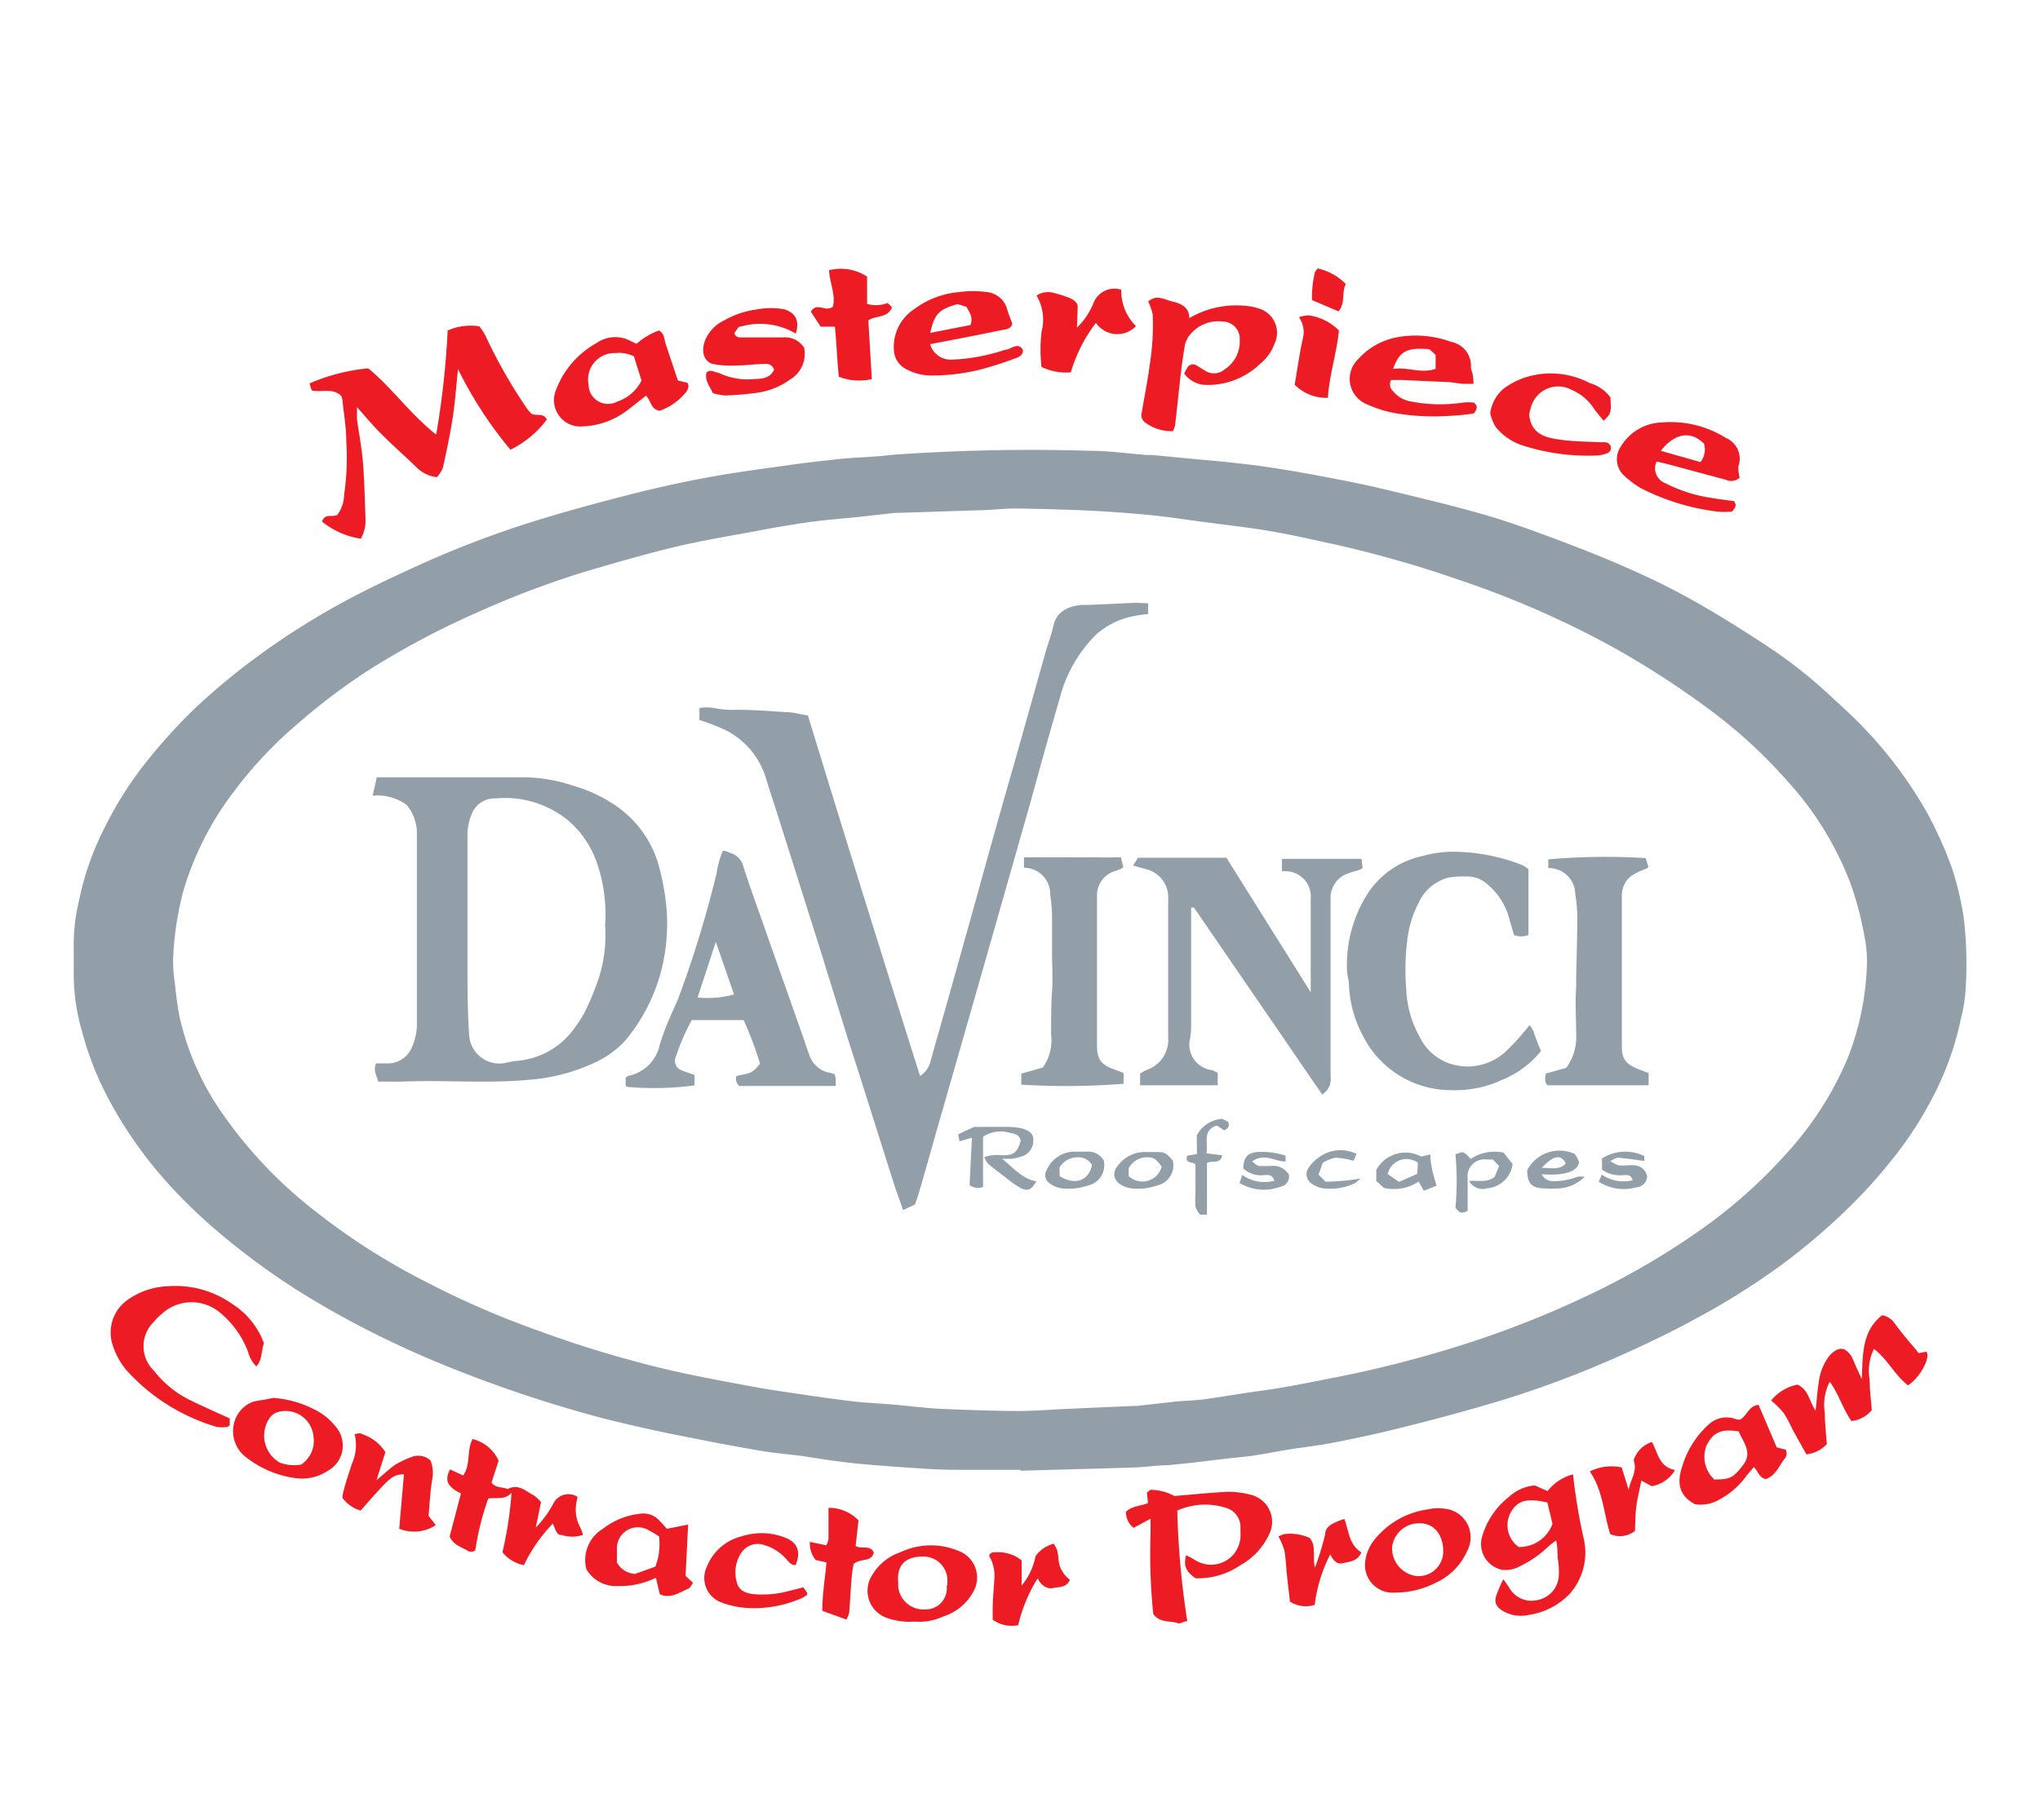 <svg xmlns="http://www.w3.org/2000/svg" viewBox="0 0 112.06 100"><defs><style>.cls-1{fill:#284053;opacity:0.5;}.cls-2{fill:#ed1c24;}.cls-3{fill:none;}</style></defs><title>davinci</title><g id="Layer_2" data-name="Layer 2"><g id="Layer_1-2" data-name="Layer 1"><path class="cls-1" d="M56.05,80.76c-1.15,0-2.29,0-3.44,0s-2-.07-3-.14-1.86-.13-2.79-.23S45,80.15,44.06,80c-.73-.09-1.45-.15-2.18-.27s-1.71-.3-2.56-.46c-1-.2-2.07-.4-3.1-.62s-2.25-.5-3.36-.79a71.49,71.49,0,0,1-8.82-3,52.82,52.82,0,0,1-6.77-3.39,38.93,38.93,0,0,1-4.79-3.37,29.49,29.49,0,0,1-3-2.8,23.28,23.28,0,0,1-3.39-4.68,17.49,17.49,0,0,1-1.6-4,11.26,11.26,0,0,1-.44-3.06q0-.8,0-1.59a10.32,10.32,0,0,1,.29-2.48,15.54,15.54,0,0,1,1.4-4,20.11,20.11,0,0,1,2.47-3.84,29.87,29.87,0,0,1,2.52-2.75,36.66,36.66,0,0,1,3.48-2.88,41.28,41.28,0,0,1,4.76-3c1.43-.77,2.91-1.46,4.4-2.13a55.18,55.18,0,0,1,6.86-2.52c1.57-.47,3.15-.89,4.74-1.29,1.28-.32,2.57-.6,3.86-.84s2.8-.45,4.2-.64c1-.15,2-.26,3-.37S48,25.12,48.9,25a106.42,106.42,0,0,1,11-.23c1,0,2.06.15,3.09.23h.31l2.48.24,1.46.13c.76.09,1.53.16,2.29.28.92.13,1.84.29,2.76.46,1.15.22,2.3.43,3.44.7,1.88.45,3.75.89,5.6,1.41,1.31.37,2.59.83,3.86,1.3,1.49.56,3,1.14,4.41,1.78,1.18.52,2.33,1.09,3.45,1.72,1.28.72,2.52,1.5,3.75,2.3a26.5,26.5,0,0,1,3.71,2.88c.64.6,1.3,1.18,1.9,1.82a23.35,23.35,0,0,1,3.51,4.75,22.55,22.55,0,0,1,1.29,2.89,16.28,16.28,0,0,1,.67,2.84,21.71,21.71,0,0,1,.1,3.78,8.76,8.76,0,0,1-.26,1.68,16.66,16.66,0,0,1-1.42,4.07,20.46,20.46,0,0,1-2.45,3.79,28.22,28.22,0,0,1-2.56,2.79A36.76,36.76,0,0,1,98,69.4a40.45,40.45,0,0,1-4.91,3.09c-1.41.77-2.87,1.46-4.34,2.11a55.78,55.78,0,0,1-6.86,2.52c-1.59.47-3.2.9-4.81,1.3-1.25.32-2.52.59-3.79.84-.85.17-1.72.26-2.58.4-.66.11-1.32.24-2,.34-.46.06-.92.1-1.39.15l-1.81.22-1.39.14c-.59,0-1.17.1-1.76.12-2.1.07-4.2.12-6.3.18ZM58.9,77.4v0l3.42-.15h.12l2.06-.23c.56-.06,1.13-.06,1.7-.14,1-.14,2.07-.33,3.12-.47,1.34-.18,2.66-.46,4-.72A64,64,0,0,0,80,74a54.15,54.15,0,0,0,7.37-2.89,41.55,41.55,0,0,0,6.11-3.58,27.9,27.9,0,0,0,5.05-4.6,18.08,18.08,0,0,0,2.95-4.75,15.28,15.28,0,0,0,1.07-5.08,6.9,6.9,0,0,0-.13-1.64,18,18,0,0,0-.8-3,17.67,17.67,0,0,0-3.46-5.57,27.4,27.4,0,0,0-4-3.71,48.44,48.44,0,0,0-5.63-3.66,51.56,51.56,0,0,0-8.27-3.62,63,63,0,0,0-7-2c-1.16-.25-2.33-.52-3.5-.72s-2.53-.35-3.79-.52c-.91-.12-1.81-.26-2.71-.35-1.11-.11-2.23-.19-3.35-.25-1.36-.06-2.72-.1-4.09-.12-.61,0-1.22.07-1.82.09l-4.65.15h-.18l-2.06.23c-.87.09-1.74.15-2.6.27s-1.88.29-2.81.47c-1.55.29-3.11.54-4.65.91s-3.32.88-5,1.38a50.24,50.24,0,0,0-5.81,2.2,45.68,45.68,0,0,0-5.83,3.08,33.57,33.57,0,0,0-4,3,22.69,22.69,0,0,0-3.56,3.77,16.84,16.84,0,0,0-2.78,5.47,17.34,17.34,0,0,0-.56,3.71A8,8,0,0,0,9.6,54c.07.62.14,1.25.26,1.86a15,15,0,0,0,2.46,5.47A24.38,24.38,0,0,0,17,66.3a36.67,36.67,0,0,0,6.35,4.11,49.26,49.26,0,0,0,6.2,2.7,62.2,62.2,0,0,0,7.4,2.21c1.46.33,2.93.6,4.4.87,1,.19,2.08.33,3.12.49l1.14.16c.55.07,1.09.15,1.63.2s1.34.09,2,.15,1.61.18,2.42.22c1.41.06,2.81.11,4.22.12C56.86,77.53,57.88,77.44,58.9,77.4Z"/><path class="cls-2" d="M19.82,29.6a4.43,4.43,0,0,1-2.13-.94c.15-.47.54-.22.84-.37a1.87,1.87,0,0,0,.37-1.08,14.24,14.24,0,0,0,.12-3c0-.75-.14-1.49-.21-2.24a1.91,1.91,0,0,0-.06-.21c-.48-.47-1.08-.18-1.63-.31L17,21.07a10.47,10.47,0,0,1,3.23-.83c1.33,1.1,2.32,2.53,3.73,3.64a46.5,46.5,0,0,0,.63-5.72,3.1,3.1,0,0,1,1.74-.23,3.6,3.6,0,0,1,.34.52,27.61,27.61,0,0,0,2.28,4,2.59,2.59,0,0,0,.24.28c.29.16.64-.08.85.32a5.57,5.57,0,0,1-2,1.66,21.87,21.87,0,0,1-2.88-4.43c-.1.93-.16,1.83-.3,2.72s-.33,1.8-.53,2.69a1.74,1.74,0,0,1-.33.53,1.91,1.91,0,0,1-1.17-.59c-.63-.61-1.29-1.19-1.91-1.81-.43-.43-.82-.9-1.31-1.45,0,.32,0,.49,0,.67.11.8.27,1.6.33,2.41.08,1,.1,2.07.14,3.11A2,2,0,0,1,19.82,29.6Z"/><path class="cls-2" d="M64.43,23.69a2.41,2.41,0,0,1-1.53-.48.5.5,0,0,1-.18-.55c.14-.86.32-1.71.43-2.58a13.82,13.82,0,0,0,.17-2.8,3,3,0,0,0-.25-.71c.45-.42.91-.1,1.34,0s.92.29.92.91a5.07,5.07,0,0,1,2.88-.69,3.33,3.33,0,0,1,1,.18A1.39,1.39,0,0,1,70,18.91,2.5,2.5,0,0,1,69.21,20a4.12,4.12,0,0,1-2.94,1.15,1.51,1.51,0,0,1-1.22-.62,3.13,3.13,0,0,1,.19-.36.36.36,0,0,1,.49-.09l.47.29a.9.9,0,0,0,1.08-.08,1.82,1.82,0,0,0,.82-1.62.94.94,0,0,0-.91-1,2,2,0,0,0-1.76.65,1.35,1.35,0,0,0-.36.76c-.11.64-.19,1.28-.26,1.92s-.17,1.58-.26,2.36A1.44,1.44,0,0,1,64.43,23.69Z"/><path class="cls-2" d="M64.67,83a46.25,46.25,0,0,0,.55,6.08c-.21,0-.37.15-.5.11-.46-.15-1,0-1.37-.51a32.71,32.71,0,0,1-.15-4.42c0-.24,0-.48,0-.81l-.93.5a1.09,1.09,0,0,1-.42-.88c.33-.33.79-.31,1.21-.48L63,82c.06,0,.14-.14.22-.14a2.79,2.79,0,0,1,1.29.34c1-.08,2-.19,2.94-.23a4.49,4.49,0,0,1,1.2.15,1.53,1.53,0,0,1,1.07,2.18A3.74,3.74,0,0,1,68.14,86a4.13,4.13,0,0,1-2.47.72c-.54-.39-.67-.69-.51-1.27.18.1.35.18.52.29a1.63,1.63,0,0,0,2.06-.31,1.67,1.67,0,0,0,.4-1.23c0-.12,0-.24,0-.36a1.1,1.1,0,0,0-.68-.95A3.77,3.77,0,0,0,64.67,83Z"/><path class="cls-2" d="M105.4,74.35l.41-.08c.27.28-.33,1.42-1,1.85-.72-.55-1.11-1.42-1.87-2a2.68,2.68,0,0,0-.24,1.66c0,.56.08,1.13.12,1.7a1.66,1.66,0,0,1-1.12.6c-.47-.66-.68-1.46-1.19-2.16a2.79,2.79,0,0,0-.27,1.72c0,.56.07,1.13.11,1.71a1.78,1.78,0,0,1-1.12.56c-.27-.48-.53-.94-.78-1.4a7.82,7.82,0,0,0-.46-.86,5.78,5.78,0,0,0-.7-.7,2.54,2.54,0,0,1,1.44-.87c.62.26.66.94,1,1.43.07-.57.1-1.12.19-1.65a2.9,2.9,0,0,1,.48-1.24,1.5,1.5,0,0,1,.29-.32c.4-.3.69-.24,1,.2a5.62,5.62,0,0,1,.25.56c.09.2.19.4.33.72.06-1.36,0-2.63,1.11-3.51a1,1,0,0,1,.68.42c.37.51.78,1,1.19,1.47A1.5,1.5,0,0,0,105.4,74.35Z"/><path class="cls-2" d="M82.58,86.77l.31.44a1.4,1.4,0,0,0,1.55.71,1.44,1.44,0,0,0,1.19-1.44,4,4,0,0,0-.07-.9c0-.29,0-.57-.08-.94-.17.13-.29.21-.4.31a6.06,6.06,0,0,1-1.59,1.11,1.65,1.65,0,0,1-.95.2,1.45,1.45,0,0,1-1.14-1.78,4.27,4.27,0,0,1,1.5-2.24,2.34,2.34,0,0,1,1.41-.62l.7.31a2.61,2.61,0,0,1,1.4-.92A30.92,30.92,0,0,0,87,84.56a3.41,3.41,0,0,1-.76,3A3.87,3.87,0,0,1,84,88.73a2,2,0,0,1-1.35-.16c-.49-.27-.61-.53-.42-1A7.6,7.6,0,0,1,82.58,86.77ZM83.42,85a1.93,1.93,0,0,0,1.86-1.27L85,82.56c-1.11-.26-1.63-.12-2,.52A1.47,1.47,0,0,0,83.42,85Z"/><path class="cls-2" d="M30.37,83.71A8.72,8.72,0,0,0,28.78,86a2,2,0,0,1-1.18-.71,21,21,0,0,0,.5-3.27c-.39.43-.83.24-1.28.32a14.94,14.94,0,0,0-.71,2.84.36.36,0,0,1-.46,0c-.36-.19-.76-.32-.95-.75l.62-2.37c-.75-.37-.91-.72-.6-1.32l.72.33c.43-.59.18-1.36.52-2a2.13,2.13,0,0,1,1.43,1.19L27,81.46c.23.32.61.23.89.36.57-.32,1,.12,1.41.33a1.87,1.87,0,0,1,.42.39l-.29,1.39a5.57,5.57,0,0,0,1-1.38.93.93,0,0,1,1.3-.3,2.72,2.72,0,0,0-.07.33,2.08,2.08,0,0,0,.22,1.36,1.87,1.87,0,0,1,.14.4,1.89,1.89,0,0,1-1.17,0C30.62,84.34,30.58,84.24,30.37,83.71Z"/><path class="cls-2" d="M14.5,73.81c-.16.41-.08.9-.42,1.27a1.71,1.71,0,0,1-.45-.79,5.12,5.12,0,0,0-1.54-2.16,2.41,2.41,0,0,0-3.24.1,2.4,2.4,0,0,0-.39.39,1.87,1.87,0,0,0,0,2.7,5.67,5.67,0,0,0,2,1.62c.69.34,1.4.65,2.16,1l0,.38c-.08.05-.12.09-.15.09a2.41,2.41,0,0,1-.54,0,10.76,10.76,0,0,1-5-3.14A4,4,0,0,1,6.22,74,2.2,2.2,0,0,1,7,71.43a4.12,4.12,0,0,1,2.28-.76,5.41,5.41,0,0,1,3.51,1A4.29,4.29,0,0,1,14.5,73.81Z"/><path class="cls-2" d="M37.24,20.91l.52.12a.67.67,0,0,1,.06.19.63.63,0,0,1-.1.28,3.25,3.25,0,0,1-1.48,1.07c-.49-.07-.48-.55-.75-.83l-1,.78a4.29,4.29,0,0,1-2.48.91,1.45,1.45,0,0,1-1.51-1.89,4.93,4.93,0,0,1,1.61-2.25,4.73,4.73,0,0,1,.66-.44,1.78,1.78,0,0,1,1.91-.09l.29.13a3.68,3.68,0,0,1,1.23-.73c.31.17.28.49.37.75Zm-2.42-1.33a1.82,1.82,0,0,0-1-.18,1.45,1.45,0,0,0-1.49,1.72,1.07,1.07,0,0,0,1.57.95,2.32,2.32,0,0,0,1.34-1.16Z"/><path class="cls-2" d="M55.61,17.8c-.1.32-.44.3-.7.36-1,.21-1.94.39-2.92.58l-.9.17a1.18,1.18,0,0,0,1.2.85,10.39,10.39,0,0,0,2.92-.54c.17,0,.34-.13.52-.18a.34.34,0,0,1,.46.21c0,.28-.25.39-.48.46a18.31,18.31,0,0,1-2,.63,10.8,10.8,0,0,1-2.6.29,2.88,2.88,0,0,1-1.34-.35,1.24,1.24,0,0,1-.67-1.08A2.47,2.47,0,0,1,50.2,17a4.79,4.79,0,0,1,2.47-.95,5.82,5.82,0,0,1,1.56,0,1.29,1.29,0,0,1,1.11,1C55.41,17.27,55.5,17.49,55.61,17.8Zm-4.51.49,2.21-.43c.16-.44-.06-.7-.22-1l-.49-.15C51.56,17,51.33,17.26,51.1,18.29Z"/><path class="cls-2" d="M80.94,21.09c-.28,0-.44,0-.6,0L79.68,21,77,20.88h-.58a.49.49,0,0,0,.09.6,1.59,1.59,0,0,0,1,.58,8.26,8.26,0,0,0,2.85.06,2.91,2.91,0,0,1,.59,0c.22.16.23.34,0,.6a12.83,12.83,0,0,1-1.32.13,12.58,12.58,0,0,1-2.81-.12,6.34,6.34,0,0,1-1.74-.52,1.5,1.5,0,0,1-.46-2.49,3.8,3.8,0,0,1,2.08-1.18,5.66,5.66,0,0,1,3,.24,1.34,1.34,0,0,1,1.1,1.41c0,.14.09.27.1.41A3.22,3.22,0,0,1,80.94,21.09Zm-2.42-1.9c-1.24-.11-1.64.1-2,1.08.78-.12,1.53.27,2.34,0V19.5Z"/><path class="cls-2" d="M95.56,26.25a.7.7,0,0,1-.76.11l-3.24-.87L91,25.36a.87.87,0,0,0,.48,1.19,8.11,8.11,0,0,0,2.54.81c.4.07.81.12,1.22.17.16.19.12.37-.11.58a4.21,4.21,0,0,1-.79,0,12.53,12.53,0,0,1-4.23-1.3,5.62,5.62,0,0,1-.88-.66,1.23,1.23,0,0,1-.2-1.61,2.73,2.73,0,0,1,2.27-1.33,5.73,5.73,0,0,1,3.5.85,1.24,1.24,0,0,1,.69,1.57A2.34,2.34,0,0,0,95.56,26.25Zm-4.33-1.48,2.18.62a1.14,1.14,0,0,0,.2-1C92.89,23.65,92,23.79,91.23,24.77Z"/><path class="cls-2" d="M43.71,18.33a3.81,3.81,0,0,0-3-.39c-.15,0-.15.06-.37.36.07.27.29.24.49.24H43a1.25,1.25,0,0,1,1.17.56,1.64,1.64,0,0,1-.78,1.76,4,4,0,0,1-1.73.71,15.77,15.77,0,0,1-1.82.16,3,3,0,0,1-.68-.13c-.19-.4-.46-.71-.35-1.13.23-.21.43,0,.63,0a3.73,3.73,0,0,0,2.08.35c.39,0,.82-.08,1-.51A.45.45,0,0,0,42,20c-.51,0-1,.08-1.52.08A5.4,5.4,0,0,1,39.16,20c-.52-.14-.68-.75-.39-1.39a2.12,2.12,0,0,1,1-1A4.9,4.9,0,0,1,41.59,17a4,4,0,0,1,1.51,0C43.7,17.2,43.94,17.63,43.71,18.33Z"/><path class="cls-2" d="M84,22.79c.11,1.07.9,1.26,1.71,1.37s1.46.1,2.19.14c.22,0,.46-.05.58.22a.31.31,0,0,1-.21.39,1.78,1.78,0,0,1-.6.12,11.73,11.73,0,0,1-4.11-.58,3.18,3.18,0,0,1-1.41-1,2.71,2.71,0,0,1-.29-.74,2.14,2.14,0,0,1,.74-1.36,4.34,4.34,0,0,1,1.06-.57,4.6,4.6,0,0,1,3.67.27,2.15,2.15,0,0,1,1.13.78c.07.89,0,.93-.37,1.29-.19-.24-.4-.46-.56-.71a2.8,2.8,0,0,0-1.22-1,1.55,1.55,0,0,0-2.22,1A2.53,2.53,0,0,0,84,22.79Z"/><path class="cls-2" d="M95.6,78c.38-.24.46-.75,1-.81l1,2.34.49.12a.46.46,0,0,1-.09.54c-.29.4-.48.9-1,1.08-.37-.07-.42-.43-.66-.66l-.39.46a4.39,4.39,0,0,1-1.55,1.35,2,2,0,0,1-1.3.23c-.9-.49-1-1.2-.67-2.15a5,5,0,0,1,1.39-2.19A1.43,1.43,0,0,1,95.41,78Zm-1.39,3.29c.82,0,1-.09,1.54-.79s0-1.26-.24-1.85c-.91-.14-1.38,0-1.77.78A1.7,1.7,0,0,0,94.21,81.33Z"/><path class="cls-2" d="M37.8,83.77l-.14,2.82.41.38c-.09.12-.15.28-.26.32-.49.21-1,.59-1.57.3l-.21-.9a4.53,4.53,0,0,1-2.12.46,1.88,1.88,0,0,1-1.7-.93A2,2,0,0,1,33.12,84a4,4,0,0,1,2-.82,1.19,1.19,0,0,1,1.11.38c.14.14.27.29.4.44Zm-1.6.65a6.13,6.13,0,0,0-.69-.4,1.15,1.15,0,0,0-1.62,1c0,.31,0,.61,0,.84a1.22,1.22,0,0,0,1,.62L36,86.08A3.44,3.44,0,0,0,36.2,84.42Z"/><path class="cls-2" d="M21.93,84l.26-3c-.66.06-.69.08-2.38,2a1.88,1.88,0,0,1-1-.7c0-.16.06-.38.12-.59.12-.43.26-.85.4-1.28a2.54,2.54,0,0,0,.15-1.64c.16,0,.29-.08.38,0a2.39,2.39,0,0,1,1.31,1l-.49,1.54c.38-.31.69-.6,1-.83a5,5,0,0,1,.87-.42,1,1,0,0,1,1.1.17,1.86,1.86,0,0,1,.11.94c-.13.7-.15,1.41-.22,2.1l.4.51A2.18,2.18,0,0,1,21.93,84Z"/><path class="cls-2" d="M15,76.81a5.8,5.8,0,0,1,2.16.58,3.46,3.46,0,0,1,1.36,1.1A1.58,1.58,0,0,1,18,80.82a2.56,2.56,0,0,1-1.75.4,5.58,5.58,0,0,1-2.72-1.14A1.79,1.79,0,0,1,12.92,78a1.64,1.64,0,0,1,1.05-1C14.3,76.94,14.66,76.89,15,76.81Zm1.53,3.67a1.57,1.57,0,0,0,.69-1.56,1.54,1.54,0,0,0-2-1.32.86.86,0,0,0-.42.33,1.71,1.71,0,0,0,.56,2.43A2.19,2.19,0,0,0,16.49,80.48Z"/><path class="cls-2" d="M49,16.88c-.24.63-.91.43-1.3.73l.19,3.22a3.06,3.06,0,0,1-1.81-.13c-.1-.91-.12-1.81-.22-2.75l-.78,0-.54-.83c.35-.55.81.06,1.21-.27.17-.62-.17-1.29-.21-2a2.61,2.61,0,0,1,2.09.35v1.5a1.82,1.82,0,0,0,1.13-.05Z"/><path class="cls-2" d="M50.23,89.1a3.7,3.7,0,0,1-1.59-.23,1.58,1.58,0,0,1-.72-2.34,2.85,2.85,0,0,1,1.54-1.24,3.92,3.92,0,0,1,3.36,0,1.56,1.56,0,0,1,.73,2,2.84,2.84,0,0,1-1.74,1.53A3.13,3.13,0,0,1,50.23,89.1Zm1.81-2v-.19a1.31,1.31,0,0,0-1.37-1.38c-.94,0-1.42.48-1.33,1.42,0,.08,0,.16,0,.24a1.4,1.4,0,0,0,1.53,1.24A1.15,1.15,0,0,0,52,87.13Z"/><path class="cls-2" d="M76.6,87.51A1.52,1.52,0,0,1,75,85.75a2.33,2.33,0,0,1,.51-1.16,4.54,4.54,0,0,1,2.89-1.65,2.69,2.69,0,0,1,1.2,0,1.58,1.58,0,0,1,1,2.27,3.45,3.45,0,0,1-1.72,1.75A4.94,4.94,0,0,1,76.6,87.51Zm2.68-2.26c0-.92-.5-1.54-1.26-1.55A1.49,1.49,0,0,0,76.47,85a1.54,1.54,0,0,0,1.35,1.6A1.36,1.36,0,0,0,79.28,85.25Z"/><path class="cls-2" d="M60.2,17.74a8.42,8.42,0,0,0-1.38,2.72,3.09,3.09,0,0,1-1.61-.3,8.79,8.79,0,0,1,0-1.92,2.61,2.61,0,0,0-.27-2,1.14,1.14,0,0,1,1-.13,5.68,5.68,0,0,1,.7.22c.31.1.54.29.56.49L59.16,18a3.83,3.83,0,0,0,.91-1.36,1.23,1.23,0,0,1,1.52-.72,2.75,2.75,0,0,0,.81,2A1.42,1.42,0,0,1,60.2,17.74Z"/><path class="cls-2" d="M43.7,86c-.28,0-.41-.24-.57-.4A2.61,2.61,0,0,0,42,84.9a1.09,1.09,0,0,0-1.25.38,1.92,1.92,0,0,0-.28,1.64c.1.49.52.64,1,.68a5.58,5.58,0,0,0,1.82-.17l.84-.21.21.3c0,.07,0,.14-.09.17a1.62,1.62,0,0,1-.37.19,6.51,6.51,0,0,1-2.86.47,4.78,4.78,0,0,1-1.36-.29,1.43,1.43,0,0,1-.82-2,2.76,2.76,0,0,1,1.92-1.65,3.51,3.51,0,0,1,2.49.13C43.82,84.8,44,85.31,43.7,86Z"/><path class="cls-2" d="M47.16,83.54,47,84.94c.33.22.77-.09,1,.36-.14.57-.72.29-1.11.64a6.79,6.79,0,0,0-.11.76c-.05.62-.08,1.25-.13,1.88a1.9,1.9,0,0,1-.15.41l-1.33-.48c0-.92.15-1.77.23-2.66l-.59-.13a1.42,1.42,0,0,1-.32-1l.9.19a1.09,1.09,0,0,0,.12-.36c0-.39,0-.77,0-1.16,0-.16,0-.32,0-.54A2.26,2.26,0,0,1,47.16,83.54Z"/><path class="cls-2" d="M89.08,80.63l.39,1.24c.07-.55.49-1,.27-1.64a1.56,1.56,0,0,1,1-1c.33.56.37,1.37,1.27,1.54a1.82,1.82,0,0,1-1.28.89l-.57-.31c-.09.49-.21.94-.27,1.39s-.06.93-.08,1.38a1.32,1.32,0,0,1-1.36.17c-.36-1.13-.39-2.38-1.12-3.44A2.65,2.65,0,0,1,89.08,80.63Z"/><path class="cls-2" d="M70.23,84.43a1.3,1.3,0,0,1,.33-.14,2.59,2.59,0,0,1,1.39.22c.37.45.14,1,.28,1.64a16.24,16.24,0,0,0,.56-1.83c0-.42.35-.63,1.06-.86.24.65.25,1.41.93,1.84-.2.49-.65.5-1,.59s-.53-.15-.71-.48a8.23,8.23,0,0,0-.85,2.77A1.58,1.58,0,0,1,70.86,88c-.06-.5-.12-1-.17-1.5s-.06-.89-.14-1.33A4.14,4.14,0,0,0,70.23,84.43Z"/><path class="cls-2" d="M57,86.72a8.63,8.63,0,0,0-1.07,2.58A1.83,1.83,0,0,1,54.53,89c0-.18,0-.36,0-.53,0-.63.07-1.26.1-1.89a2.17,2.17,0,0,0-.3-1.1c.09-.23.29-.19.47-.19a2,2,0,0,1,1.32.45v1.38a3.5,3.5,0,0,0,.76-1.61,1.79,1.79,0,0,1,1-.69,2,2,0,0,1,.19.35,2.63,2.63,0,0,1,.07.42,1.54,1.54,0,0,0,.63,1.21c-.18.45-.61.39-.93.46S57.17,87.1,57,86.72Z"/><path class="cls-2" d="M71.35,17.43a1.72,1.72,0,0,1,.54-.1,2.87,2.87,0,0,1,1.66.83c-.12,1.22-.52,2.42-.61,3.7a2.44,2.44,0,0,1-1.82-.72c.15-.88.26-1.72.45-2.55A1.41,1.41,0,0,0,71.35,17.43Z"/><path class="cls-2" d="M72.38,14.75a3.08,3.08,0,0,1,1.55.86c-.25.45,0,1-.4,1.5l-1.46-.62A5.87,5.87,0,0,1,72.22,15C72.23,14.91,72.34,14.81,72.38,14.75Z"/><path class="cls-1" d="M63.07,33.15v.59a7.29,7.29,0,0,0-1.09.18,4.3,4.3,0,0,0-1.76.94,7.52,7.52,0,0,0-2,3.49c-.59,2-1.14,4-1.71,6.07C55.77,47,55.07,49.48,54.35,52q-1.44,5.05-2.89,10.09c-.33,1.16-.65,2.33-1,3.5-.06.2-.13.38-.2.59l-.65.31c-.18-.51-.36-1-.52-1.49-.85-2.68-1.69-5.36-2.54-8L45,52l-2.25-7.12c-.21-.67-.44-1.34-.64-2a4.38,4.38,0,0,0-2.19-2.73,11.43,11.43,0,0,0-1.5-.59V38.9a2.59,2.59,0,0,1,.79,0,5,5,0,0,0,1.27.1c.9,0,1.79.07,2.68.13.39,0,.76.11,1.22.18q3,9.82,6.16,19.81a1.36,1.36,0,0,0,.6-.91c.86-3,1.71-6.07,2.56-9.1q1-3.65,2.05-7.29l1.71-6.08c.13-.44.3-.88.4-1.33.14-.72.7-1.1,1.57-1.17h.31l2.68-.12Z"/><path class="cls-1" d="M20.7,42.71l.71,0c2.45,0,4.9,0,7.36,0a8.71,8.71,0,0,1,2.68.45,8.13,8.13,0,0,1,2.21,1,5.92,5.92,0,0,1,2.57,3.56A13.47,13.47,0,0,1,36.62,50a10.6,10.6,0,0,1-.27,3.23,9.87,9.87,0,0,1-2,3.94,5.17,5.17,0,0,1-1.56,1.16,10.35,10.35,0,0,1-3.72,1c-2.33.22-4.65,0-7,.1-.42,0-.85,0-1.29,0-.09-.33-.29-.61-.12-1l.59,0a1.43,1.43,0,0,0,1.39-.92,3.16,3.16,0,0,0,.26-1.17c0-3.56,0-7.11,0-10.67a2.47,2.47,0,0,0-.56-1.44,2.73,2.73,0,0,0-1.87-.51Zm12.54,8.12a8.62,8.62,0,0,0-.48-3.5A5.31,5.31,0,0,0,31.11,45a5.48,5.48,0,0,0-3.88-1.13,1.34,1.34,0,0,0-1.33.89,2.91,2.91,0,0,0-.22,1.06c0,2.41,0,4.82,0,7.23,0,1.26,0,2.52.09,3.79a1.66,1.66,0,0,0,2.09,1.54l.42-.08a4.32,4.32,0,0,0,3.32-1.87,6.18,6.18,0,0,0,.61-1,16.17,16.17,0,0,0,.66-1.62A7.73,7.73,0,0,0,33.24,50.83Z"/><path class="cls-1" d="M65.43,49.88v.59c0,1.9,0,3.8,0,5.7,0,.3,0,.6-.06.9a1.41,1.41,0,0,0,1.21,1.73,2.82,2.82,0,0,1,.31.15v.68c-1.43,0-2.83,0-4.26,0l0-.65c.14-.07.25-.15.38-.2A1.74,1.74,0,0,0,64.17,57V49.4A1.59,1.59,0,0,0,63,47.77l-.76-.21.27-.43h4.86L72,54.52c0-.25,0-.4,0-.54,0-1.53,0-3.07,0-4.6a1.39,1.39,0,0,0-1.39-1.51c-.05,0-.11,0-.19,0v-.68h4.37l.06.5a1,1,0,0,1-.18.11c-.19.06-.39.1-.58.18a1.42,1.42,0,0,0-1,1.46c0,3.23,0,6.47,0,9.7a1,1,0,0,1-.46,1L65.58,49.86Z"/><path class="cls-1" d="M84.65,57.75a5.33,5.33,0,0,1-2.15,1.59,6.11,6.11,0,0,1-2.78.56,5.42,5.42,0,0,1-4.86-3,6.46,6.46,0,0,1-.76-2.79c0-.28-.11-.56-.11-.84a7.31,7.31,0,0,1,1.13-4.16,4.78,4.78,0,0,1,3-2.07,6.41,6.41,0,0,1,1.62-.24,10.44,10.44,0,0,1,3.74.68,1.43,1.43,0,0,1,.28.13,1.3,1.3,0,0,1,.2.15v3.61a1,1,0,0,1-.8,0c-.06-.22-.13-.47-.21-.72a3.7,3.7,0,0,0-1.42-2.2,1.61,1.61,0,0,0-1-.29,5,5,0,0,0-1,.07,2.49,2.49,0,0,0-1.58,1.33,5.89,5.89,0,0,0-.61,1.83,13,13,0,0,0-.09,3A5.77,5.77,0,0,0,78,57a2.84,2.84,0,0,0,1.61,1.43,3.08,3.08,0,0,0,3.12-.67,11.22,11.22,0,0,0,1-1.08,4.48,4.48,0,0,0,.29-.36,2.68,2.68,0,0,1,.22.35C84.34,57,84.49,57.37,84.65,57.75Z"/><path class="cls-1" d="M39.7,46.75c.19,0,.32.08.46.13a1,1,0,0,1,.65.66c.37,1.16.79,2.3,1.19,3.44.81,2.32,1.64,4.62,2.44,6.94a1.49,1.49,0,0,0,1,1c.13,0,.27.07.41.11a1.37,1.37,0,0,1,.06.32c0,.1,0,.19,0,.32h-5.3a.52.52,0,0,1-.16-.55c.87-.17.87-.17,1.3-.67a19.51,19.51,0,0,0-.9-2.4H38a11.9,11.9,0,0,0-.87,2,.55.55,0,0,0,.32.76c.21.1.45.16.7.25v.58a16.85,16.85,0,0,1-3.7.08s-.07-.05-.08-.09,0-.28,0-.42a.59.59,0,0,1,.16-.1,2.2,2.2,0,0,0,1.71-1.7c.25-.85.63-1.67,1-2.5A60.53,60.53,0,0,0,39.36,48,5.5,5.5,0,0,1,39.7,46.75Zm-.38,5-1,3.06a5.49,5.49,0,0,0,2-.17Z"/><path class="cls-1" d="M85.05,47.7v-.48a35.81,35.81,0,0,1,5.35-.07l.15.5a.75.75,0,0,1-.17.1,3.52,3.52,0,0,0-.8.4,1.36,1.36,0,0,0-.49,1.07c0,2.76,0,5.52,0,8.28,0,.73.25,1,1,1.28l.47.18v.67H85c-.18-.2-.11-.42-.09-.64l1.13-.32a2.88,2.88,0,0,0,.54-1.92c0-.83-.06-1.67,0-2.5,0-1.19.06-2.39.06-3.58a8,8,0,0,0-.11-1.55A1.44,1.44,0,0,0,85.05,47.7Z"/><path class="cls-1" d="M61.57,47.11l.14.55-.16.09-.29.11a1.38,1.38,0,0,0-1,1.37q0,4.11,0,8.21c0,.79.24,1.08,1,1.34l.46.18a2,2,0,0,1,0,.24c0,.12,0,.24,0,.35a41.09,41.09,0,0,1-5.62.05l0-.61,1.18-.33a2.56,2.56,0,0,0,.46-1.79,1.93,1.93,0,0,1,0-.24c0-.72,0-1.45.05-2.17s0-1.45,0-2.17,0-1.32,0-2a8.78,8.78,0,0,0-.1-1.13,1.44,1.44,0,0,0-1.44-1.48l0-.57C58,47.09,59.77,47.12,61.57,47.11Z"/><path class="cls-1" d="M54,62.46v2.76a.8.8,0,0,1-.74-.1l.13-2.61-.68.2-.08-.38.87-.41,1.85,0a4,4,0,0,1,.78.08c.43.12.65.33.63.63a.9.9,0,0,1-.54.88,3.53,3.53,0,0,1-.64.16c-.14,0-.28,0-.53,0,.64.52,1.1,1.1,1.88,1.24-.27.47-.48.57-.87.36a4.58,4.58,0,0,1-.7-.48c-.37-.28-.74-.56-1.1-.86a1.28,1.28,0,0,1-.19-.35,2.18,2.18,0,0,1,1-.1c.63,0,.82-.17,1-.81-.1-.42-.49-.38-.78-.47A1.76,1.76,0,0,0,54,62.46Z"/><path class="cls-1" d="M82.1,64.67l.25-.6L82,63.71h-.38a.91.91,0,0,0-1,1c0,.49,0,1,0,1.47,0,.12,0,.24,0,.36-.39.14-.39.14-.67-.17a16,16,0,0,0,0-2.94c.44-.18.44-.18.84.25a2.36,2.36,0,0,1,1.8-.35l.5.63a1.53,1.53,0,0,1-1.39,1.33.85.85,0,0,1-1-.4C81.2,64.85,81.67,65,82.1,64.67Z"/><path class="cls-1" d="M65.74,62.39a1.68,1.68,0,0,1,1.39-.91l.33.15c.1.25,0,.38-.21.48l-.41-.27c-.83.28-.45,1-.57,1.53l.87.11c-.11.52-.55.26-.84.42v2.84c-.16,0-.32,0-.37,0a1,1,0,0,1-.26-.45,5.33,5.33,0,0,1,0-.8V64c-.13-.22-.59,0-.46-.5l.54-.09Z"/><path class="cls-1" d="M78.07,63.55l.5-.12c0,.31.05.58.1.84s.15.54.24.88l-.7.28-.28-.51a2.43,2.43,0,0,1-1.91.35l-.42-.38v-.6A1.82,1.82,0,0,1,78.07,63.55Zm-.18.34a1.06,1.06,0,0,0-1.66.62l.62.43,1-.44Z"/><path class="cls-1" d="M84.69,64.52a.68.68,0,0,0,.65.38,3.41,3.41,0,0,0,1.3-.24,1.78,1.78,0,0,1,.41,0,2.19,2.19,0,0,1-1.43.64,4.45,4.45,0,0,1-.73,0c-.73,0-1-.26-1-1a2,2,0,0,1,2.62-.89l.14.23a1.14,1.14,0,0,0,.09.19C86.7,64.37,85.92,64.62,84.69,64.52Zm0-.35c.51,0,1,.13,1.32-.24C85.75,63.41,85.34,63.47,84.69,64.17Z"/><path class="cls-1" d="M64.42,63.76a1.13,1.13,0,0,1-.87,1.38,3.08,3.08,0,0,1-1.44.15,1.38,1.38,0,0,1-.66-.28.62.62,0,0,1-.11-.87A1.85,1.85,0,0,1,63,63.3c.18,0,.36,0,.55,0C64,63.31,64.05,63.35,64.42,63.76Zm-.61.34c-.29-.4-.43-.51-.73-.51a1.15,1.15,0,0,0-1.08.6l0,.43A1.09,1.09,0,0,0,63.81,64.1Z"/><path class="cls-1" d="M60.63,63.76a1.15,1.15,0,0,1-.91,1.39,3.21,3.21,0,0,1-1.44.14,1.52,1.52,0,0,1-.65-.29.54.54,0,0,1-.13-.72,1.68,1.68,0,0,1,1.43-1c.24,0,.49,0,.73,0A1,1,0,0,1,60.63,63.76Zm-2.42.87c.86.51,1.56.26,1.78-.6a.83.83,0,0,0-.79-.44,1.14,1.14,0,0,0-1,.56Z"/><path class="cls-1" d="M87.82,64.93l.17-.39a2.08,2.08,0,0,0,1.69.31c-.08-.31-.29-.29-.49-.28a1.74,1.74,0,0,1-1.19-.3v-.62a2.39,2.39,0,0,1,2.32-.13l0,.27c-.51-.07-1-.14-1.45-.18-.1,0-.22.09-.42.19a2.43,2.43,0,0,0,.46.23,2.55,2.55,0,0,0,.48,0,3.05,3.05,0,0,1,.43,0,.75.75,0,0,1,.66.62.63.63,0,0,1-.6.59A2.54,2.54,0,0,1,87.82,64.93Z"/><path class="cls-1" d="M70,64.88c-.12-.39-.38-.31-.58-.31a1.44,1.44,0,0,1-1.12-.36c0-.55.18-.82.66-.9a4.11,4.11,0,0,1,1.66.19l0,.32c-.61,0-1.17-.49-1.84,0,.16.11.25.22.37.24a5.9,5.9,0,0,0,.73,0,1,1,0,0,1,.92.48.57.57,0,0,1-.48.67A2.58,2.58,0,0,1,68.09,65l.15-.44A2.11,2.11,0,0,0,70,64.88Z"/><path class="cls-1" d="M72.81,64.93a13.18,13.18,0,0,0,1.92-.17,1.59,1.59,0,0,1-.36.28,3.21,3.21,0,0,1-1.73.25A1.59,1.59,0,0,1,72,65a.61.61,0,0,1-.15-.78,1.9,1.9,0,0,1,.52-.57,2,2,0,0,1,2.14-.25l-.15.38a4.83,4.83,0,0,0-1-.17,2.33,2.33,0,0,0-.7.28l-.23.65Z"/><rect class="cls-3" width="112.06" height="100"/></g></g></svg>